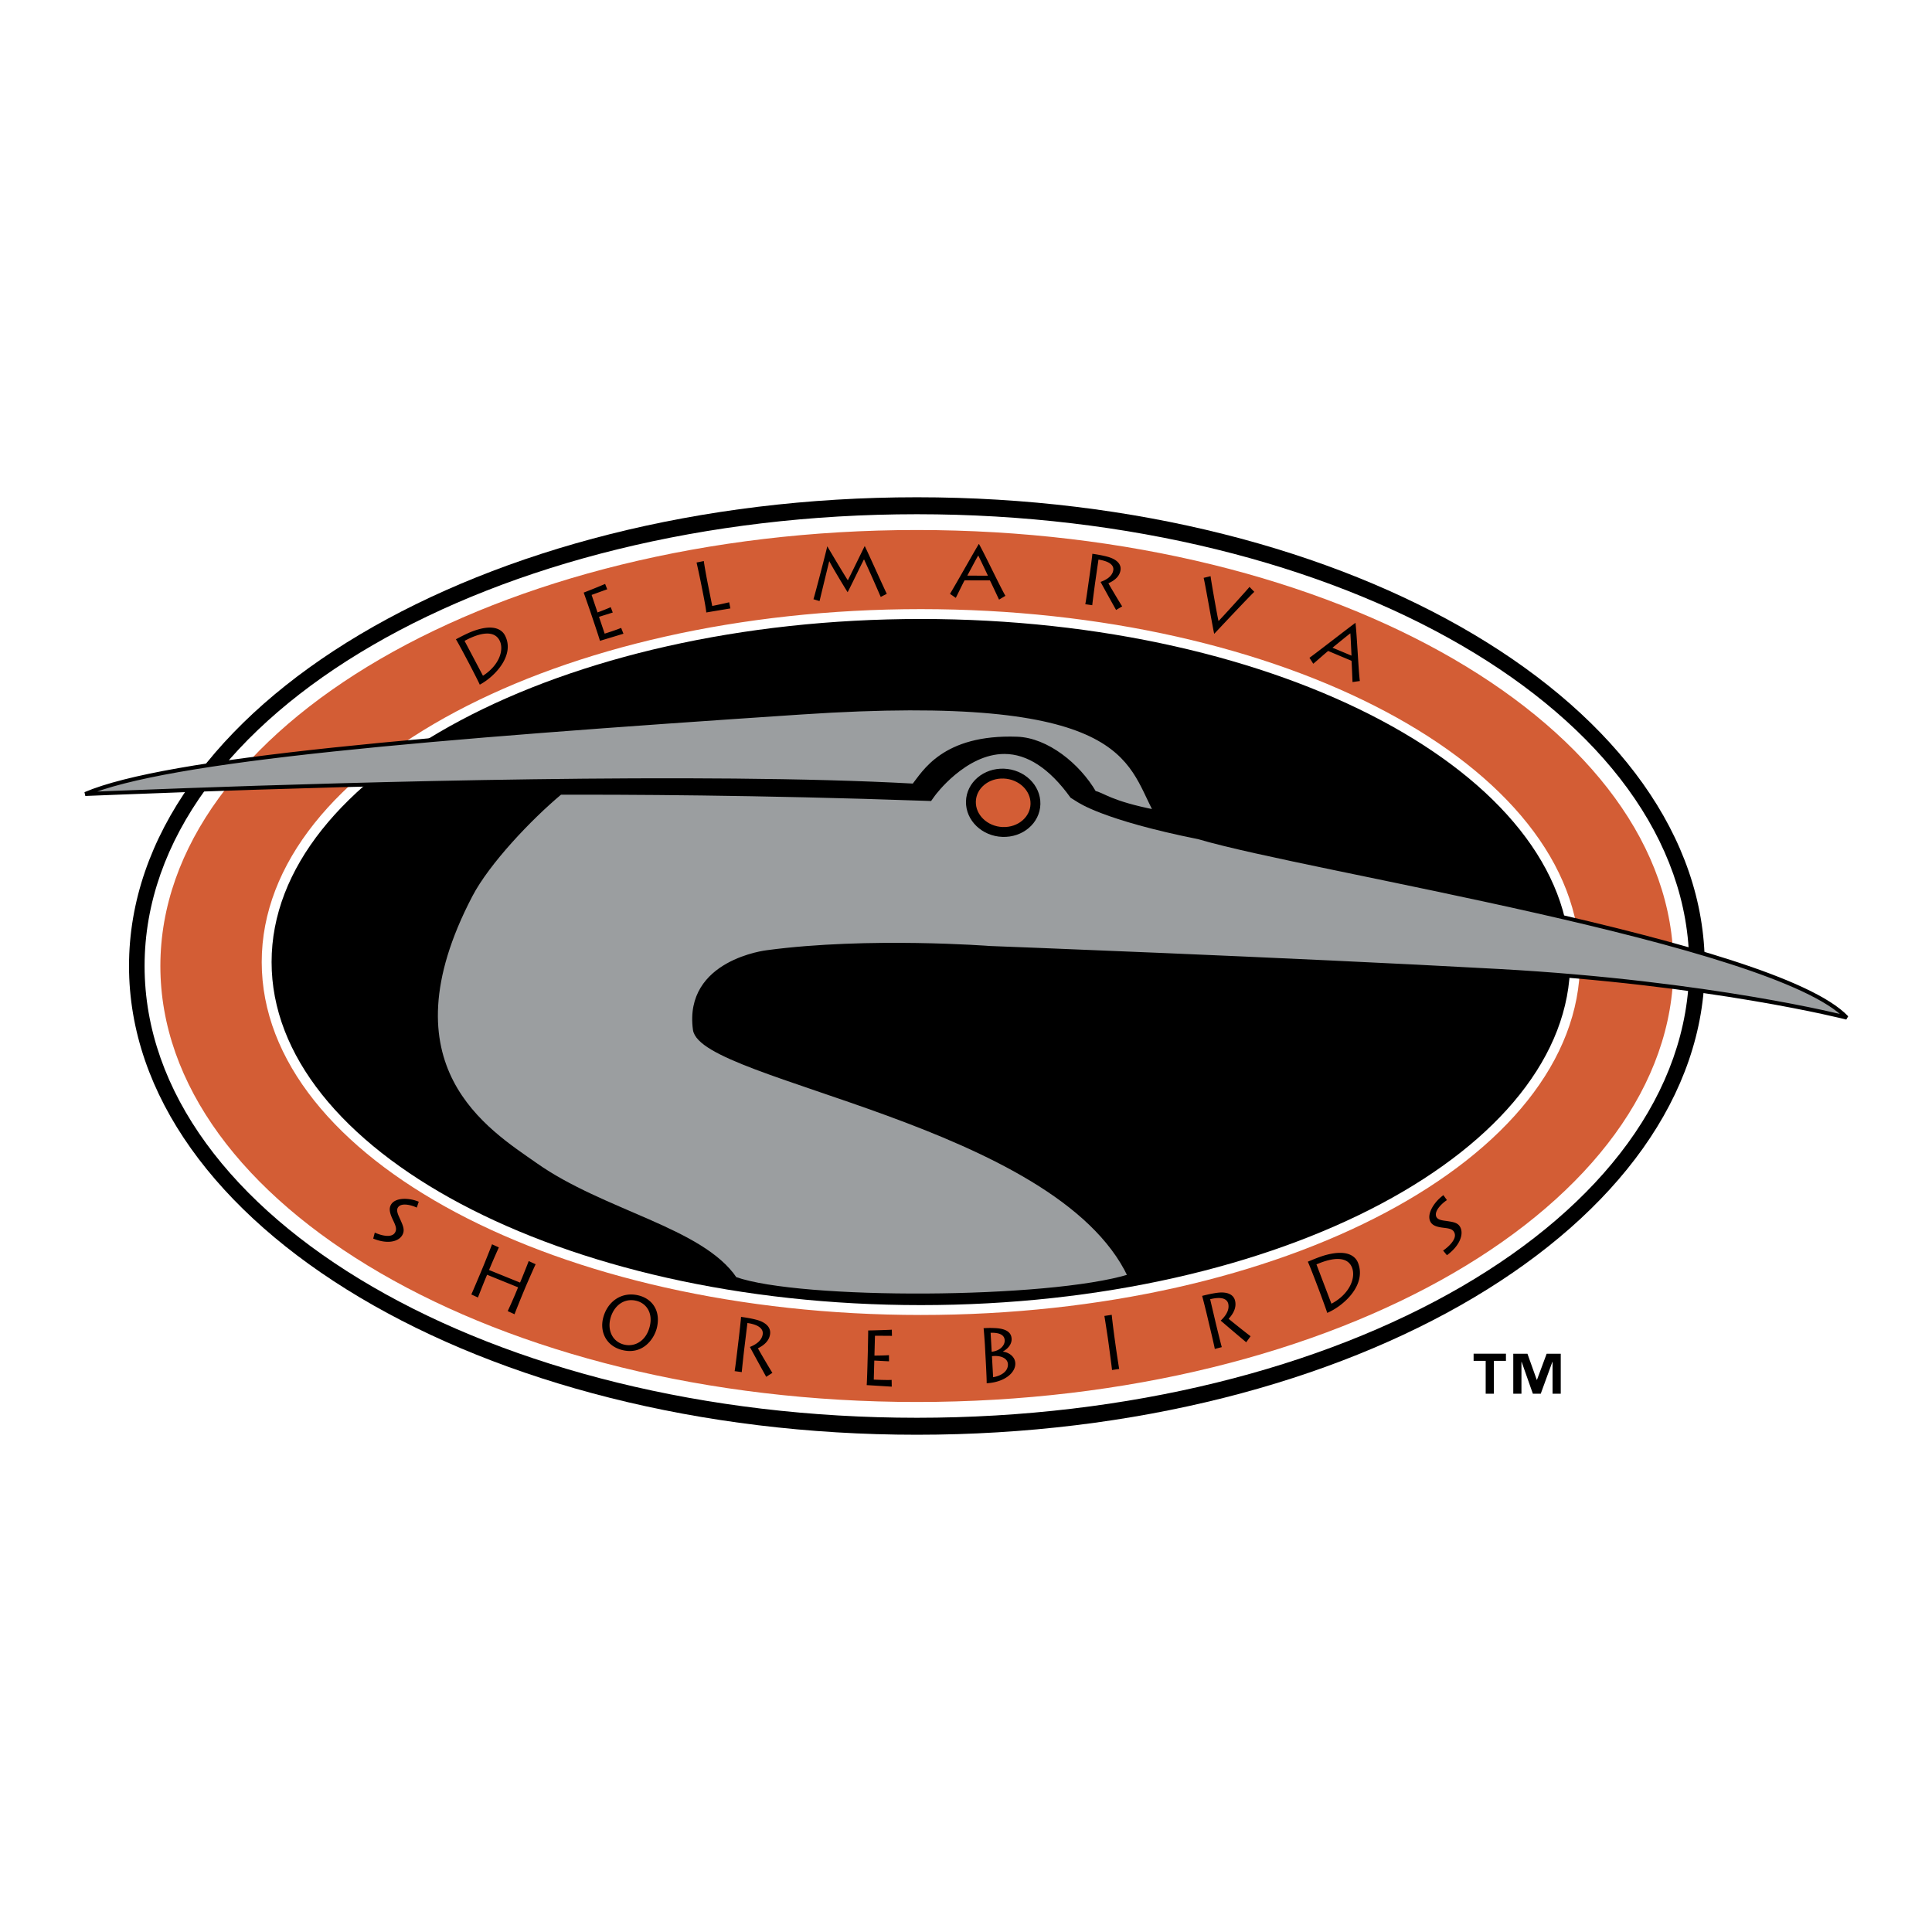 <svg xmlns="http://www.w3.org/2000/svg" width="2500" height="2500" viewBox="0 0 192.756 192.756"><g fill-rule="evenodd" clip-rule="evenodd"><path fill="#fff" d="M0 0h192.756v192.756H0V0z"/><path d="M91.48 143.145c43.414 0 78.607-20.939 78.607-46.767 0-25.828-35.193-46.766-78.607-46.766S12.872 70.55 12.872 96.378c.001 25.827 35.195 46.767 78.608 46.767z"/><path d="M91.48 140.664c42.121 0 76.268-19.828 76.268-44.286 0-24.458-34.146-44.286-76.268-44.286-42.121 0-76.267 19.828-76.267 44.286 0 24.458 34.147 44.286 76.267 44.286z" fill="#d35d35" stroke="#fff" stroke-width="1.575" stroke-miterlimit="2.613"/><path d="M91.874 130.703c36.048 0 65.271-15.543 65.271-34.719 0-19.175-29.223-34.72-65.271-34.72-36.047 0-65.27 15.545-65.27 34.72 0 19.176 29.223 34.719 65.27 34.719z" stroke="#fff" stroke-width=".984" stroke-miterlimit="2.613"/><path d="M46.397 65.433c-.071-.135-.792-1.485-.912-1.651.365-.193 1.075-.575 1.672-.799 2.233-.84 2.981-.045 3.219.404 1.051 1.989-1.044 4.151-2.509 4.922-.129-.309-.958-1.907-1.049-2.08l-.421-.796zm1.788 1.986c1.673-1.078 2.124-2.636 1.649-3.534-.515-.976-1.832-.839-3.485.056l1.836 3.478zM62.201 63.226c-.11.038-2.205.666-2.343.711-.102-.371-.598-1.843-.652-2.001l-.31-.921c-.037-.11-.609-1.762-.661-1.891a67.811 67.811 0 0 0 2.138-.865l.211.534c-.221.074-1.449.525-1.559.562l.589 1.747c.124-.042.994-.372 1.317-.527l.204.536c-.151.051-1.235.385-1.373.432l.566 1.677c.166-.055 1.095-.345 1.645-.576l.228.582zM70.224 55.977c.002.163.254 1.569.433 2.466l.403 2.014a45.924 45.924 0 0 0 1.689-.367l.123.612c-.1.02-2.229.371-2.408.406-.019-.388-.324-1.911-.358-2.082l-.189-.947a91.688 91.688 0 0 0-.421-1.958l.728-.144zM81.157 59.785c.117-.313 1.352-5.089 1.375-5.265l.015-.001c.256.44 1.8 3.028 2.042 3.375.227-.423 1.555-3.168 1.678-3.402l.014-.001c.294.577 1.832 4.015 2.194 4.754l-.605.311a170.095 170.095 0 0 0-1.667-3.75c-.233.423-1.363 2.776-1.628 3.268l-.014.001c-.474-.754-1.493-2.453-1.827-3.092-.115.459-.9 3.697-.967 3.986l-.61-.184zM94.779 59.248c.428-.679 2.694-4.707 2.879-4.975h.014c.596 1.057 2.176 4.398 2.639 5.172l-.635.38c-.135-.281-.84-1.8-.914-1.919l-2.523-.006c-.093.134-.747 1.508-.881 1.749l-.579-.401zm3.785-1.814c-.074-.164-.895-1.89-.963-2.009-.115.154-1.025 1.895-1.095 2.008l2.058.001zM109.256 58.179c-.039.273-.279 2.094-.281 2.204l-.697-.101c.053-.169.369-2.448.391-2.599l.084-.59c.031-.215.232-1.704.23-1.844.338.049.941.143 1.486.288.934.251 1.414.732 1.326 1.343-.09.611-.566 1.026-1.211 1.314.145.271 1.207 2.06 1.377 2.304l-.609.359a270.711 270.711 0 0 1-1.549-2.798c.389-.142 1.17-.477 1.271-1.18.047-.324-.119-.839-1.479-1.05l-.339 2.35zM125.143 59.049c-.344.296-3.604 3.765-3.988 4.178l-.014-.004c-.088-.257-.934-5.189-1.055-5.569l.695-.169c.025.345.711 4.216.791 4.472.166-.135 2.943-3.202 3.09-3.402l.481.494zM130.645 65.628c.658-.461 4.305-3.304 4.58-3.479l.014.006c.141 1.204.307 4.896.434 5.789l-.732.106c-.014-.312-.078-1.985-.102-2.123l-2.324-.978c-.139.087-1.273 1.103-1.49 1.273l-.38-.594zm4.193-.214a126.69 126.69 0 0 0-.109-2.224c-.168.099-1.68 1.353-1.787 1.431l1.896.793zM37.392 122.977c.683.307 1.658.541 2.001.023.211-.32.125-.629-.148-1.199-.325-.672-.507-1.203-.206-1.658.448-.678 1.771-.654 2.74-.246l-.198.586c-.415-.207-1.522-.555-1.877-.018-.22.334.078.854.229 1.199.274.627.511 1.102.168 1.621-.415.627-1.503.852-2.866.287l.157-.595zM47.024 129.148c.145-.309.846-1.977.924-2.162l.32-.771c.051-.121.764-1.895.822-2.072l.681.311a80.21 80.21 0 0 0-.747 1.699l-.231.557 3.094 1.254.237-.57c.05-.121.572-1.414.623-1.578l.695.318c-.092.162-.928 2.076-.999 2.246l-.297.715c-.039.092-.768 1.885-.81 2.027l-.682-.312a53.35 53.35 0 0 0 .727-1.631l.309-.742-3.094-1.254-.19.457c-.134.322-.66 1.645-.721 1.812l-.661-.304zM60.168 131.527c.409-1.676 1.872-2.73 3.606-2.266 1.36.365 2.159 1.586 1.762 3.217-.288 1.178-1.47 2.75-3.514 2.201-1.569-.421-2.178-1.824-1.854-3.152zm4.66.801c.33-1.352-.348-2.281-1.292-2.535-1.288-.346-2.334.516-2.649 1.807-.274 1.125.206 2.234 1.335 2.539 1.081.289 2.243-.325 2.606-1.811zM74.261 134.525c-.036.293-.254 2.252-.254 2.371l-.714-.098c.052-.182.338-2.633.357-2.795l.077-.635c.028-.232.209-1.834.206-1.984.346.047.964.139 1.523.285.958.254 1.458.762 1.378 1.42-.081.656-.564 1.109-1.217 1.43.152.289 1.268 2.189 1.446 2.451l-.619.395a348.417 348.417 0 0 1-1.628-2.977c.395-.158 1.189-.531 1.282-1.289.043-.348-.137-.898-1.528-1.102l-.309 2.528zM88.971 138.346c-.119-.002-2.353-.148-2.501-.152.034-.412.08-2.08.084-2.26l.029-1.043c.003-.125.04-2.004.036-2.152.179.006 2.121-.053 2.359-.076l.013.617c-.237-.008-1.576-.01-1.695-.014l-.053 1.98c.133.004 1.085-.008 1.45-.043l.006.615c-.163-.004-1.322-.07-1.471-.074l-.051 1.9c.178.006 1.173.059 1.783.031l.011.671zM98.266 134.217c-.014-.234-.104-1.539-.135-1.701a7.887 7.887 0 0 1 1.027-.016c1.506.037 1.748.633 1.771 1.068.018.295-.102.84-.865 1.271v.016c.516.053 1.193.439 1.232 1.141.053.926-1.018 1.889-2.797 2.008l-.059.004c.012-.432-.119-2.779-.129-2.928l-.045-.863zm.818 3.187c.805-.135 1.516-.584 1.475-1.314-.031-.547-.66-.889-1.592-.785l.117 2.099zm-.143-2.543c.814-.074 1.326-.627 1.297-1.148-.039-.701-.891-.758-1.404-.74l.107 1.888zM111.307 134.254c.107.771.32 2.148.354 2.324l-.713.109c-.033-.342-.277-2.148-.303-2.348l-.115-.832c-.02-.133-.307-2.033-.346-2.215l.736-.113c.004.141.145 1.316.271 2.24l.116.835zM121.318 132.098c.068.287.539 2.195.58 2.305l-.699.182c-.014-.189-.592-2.584-.629-2.744l-.146-.621c-.053-.227-.436-1.789-.49-1.928.338-.086.945-.236 1.518-.311.98-.125 1.623.158 1.773.801.15.645-.143 1.25-.643 1.795.242.211 1.938 1.564 2.191 1.738l-.438.604a267.709 267.709 0 0 1-2.545-2.16c.312-.297.926-.945.752-1.688-.08-.34-.438-.785-1.805-.447l.581 2.474zM131.232 127.75c-.059-.152-.646-1.678-.752-1.869.395-.164 1.158-.492 1.787-.664 2.363-.646 3.041.287 3.232.795.855 2.242-1.508 4.316-3.082 4.975-.098-.344-.77-2.145-.844-2.34l-.341-.897zm1.606 2.322c1.818-.963 2.443-2.576 2.059-3.59-.42-1.1-1.773-1.104-3.553-.332l1.494 3.922zM143.979 124.77c.625-.434 1.359-1.16 1.143-1.744-.135-.361-.428-.453-1.033-.523-.713-.082-1.234-.211-1.426-.723-.285-.766.477-1.912 1.346-2.539l.352.494c-.396.25-1.295 1.031-1.07 1.637.141.375.721.396 1.078.453.648.102 1.158.154 1.377.736.262.707-.172 1.783-1.385 2.672l-.382-.463z"/><path d="M73.339 127.588c-3.344-4.943-13.165-6.627-19.915-11.387-4.733-3.336-15.419-9.732-6.476-26.866 1.726-3.305 5.938-7.727 8.949-10.243 5.851-.018 19.723.02 36.404.608l.494.017.317-.441c.029-.042 3.115-4.253 7.098-4.251 2.359.001 4.629 1.488 6.742 4.42l.664.415c.027.003 2.436 1.761 11.975 3.673.01.003-.01-.003 0 0 11.15 3.297 57.461 10.428 64.662 17.997 0 0-13.537-3.484-34.68-4.656-21.143-1.17-50.797-2.294-50.797-2.294s-12.112-.938-22.241.417c0 0-8.121.919-7.205 7.718.67 4.965 36.15 9.248 43.385 24.602-8.1 2.49-32.9 2.579-39.376.271z" fill="#9b9ea0" stroke="#000" stroke-width=".394" stroke-miterlimit="2.613"/><path d="M8.504 79.217s4.583-.187 10.162-.389c16.412-.592 51.435-1.613 72.497-.449 1.008-1.236 2.942-4.947 10.328-4.679 2.932.106 6.076 2.607 7.703 5.402.793.122 1.518 1.002 6.1 1.889-2.771-5.188-2.818-12.066-35.268-9.908-37.659 2.505-63.351 4.658-71.522 8.134z" fill="#9b9ea0" stroke="#000" stroke-width=".394" stroke-miterlimit="2.613"/><path d="M100.023 83.005c1.779.067 3.248-1.182 3.285-2.79.035-1.607-1.377-2.964-3.156-3.031-1.777-.067-3.249 1.182-3.284 2.79-.035 1.607 1.378 2.964 3.155 3.031z" fill="#d35d35" stroke="#000" stroke-width=".984" stroke-miterlimit="2.613"/><path d="M150.248 135.771h-1.205v3.279h-.816v-3.279h-1.205v-.711h3.227v.711h-.001zm5.467 3.28h-.816v-3.174h-.02l-1.158 3.174h-.787l-1.119-3.174h-.02v3.174h-.816v-3.99h1.414l.93 2.607h.02l.967-2.607h1.406v3.99h-.001z"/></g></svg>